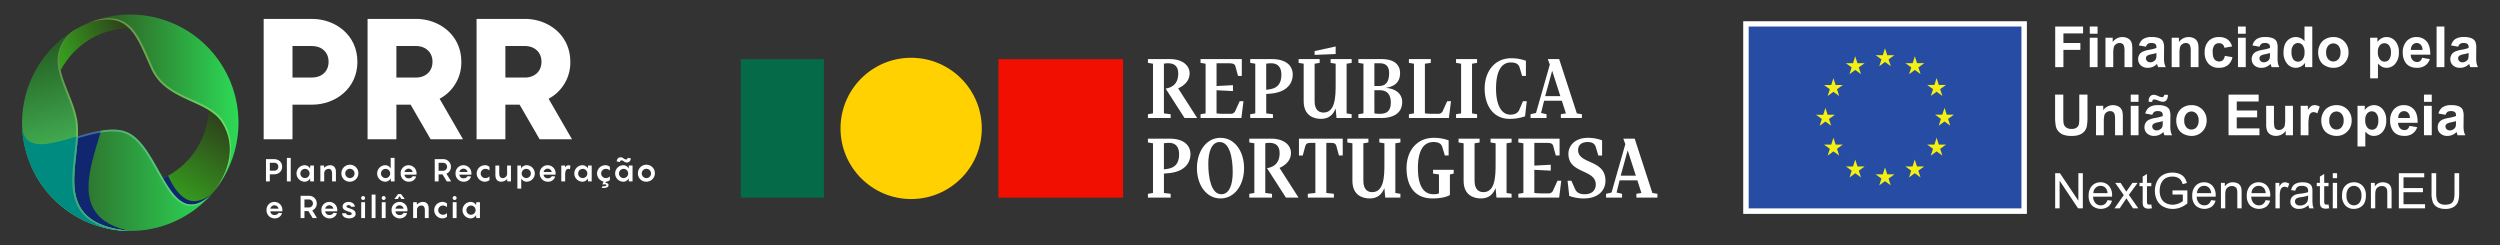 <svg id="Layer_1" data-name="Layer 1" xmlns="http://www.w3.org/2000/svg" xmlns:xlink="http://www.w3.org/1999/xlink" viewBox="0 0 1473.55 144.699"><rect x="0" y="0" width="1473.55" height="144.699" fill="#333333" stroke="none"/><defs><style>.cls-1{fill:url(#linear-gradient);}.cls-2{fill:url(#linear-gradient-2);}.cls-3{fill:url(#linear-gradient-3);}.cls-4{fill:url(#linear-gradient-4);}.cls-5{fill:url(#linear-gradient-5);}.cls-6{fill:none;clip-rule:evenodd;}.cls-7{fill:#f00f00;}.cls-11,.cls-22,.cls-26,.cls-31,.cls-34,.cls-35,.cls-7,.cls-8{fill-rule:evenodd;}.cls-8{fill:#046a48;}.cls-9{fill:#ffd100;}.cls-10{opacity:0;}.cls-11,.cls-12{fill:#fff;}.cls-13{fill:#264ca4;}.cls-14{fill:#f5f014;}.cls-15{isolation:isolate;}.cls-16{clip-path:url(#clip-path);}.cls-17{fill:url(#linear-gradient-6);}.cls-18{clip-path:url(#clip-path-2);}.cls-19{fill:url(#linear-gradient-7);}.cls-20{clip-path:url(#clip-path-3);}.cls-21{fill:url(#linear-gradient-8);}.cls-22,.cls-34{fill:#f6ff8f;}.cls-22,.cls-35{opacity:0.3;}.cls-23{clip-path:url(#clip-path-4);}.cls-24{fill:url(#linear-gradient-9);}.cls-25{mask:url(#mask);}.cls-26{fill:#102770;}.cls-27{mask:url(#mask-2);}.cls-28{clip-path:url(#clip-path-5);}.cls-29{fill:url(#linear-gradient-10);}.cls-30{mask:url(#mask-3);}.cls-31{fill:#008b80;}.cls-32{mask:url(#mask-4);}.cls-33{mask:url(#mask-5);}.cls-34{opacity:0.25;}.cls-35{fill:#b6ffff;}</style><linearGradient id="linear-gradient" x1="-186.849" y1="648.728" x2="-186.849" y2="227.748" gradientTransform="translate(247.114 -149.288)" gradientUnits="userSpaceOnUse"><stop offset="0" stop-color="#fff"/><stop offset="1"/></linearGradient><linearGradient id="linear-gradient-2" x1="-186.849" y1="405.859" x2="-186.849" y2="227.297" xlink:href="#linear-gradient"/><linearGradient id="linear-gradient-3" x1="-148.915" y1="243.305" x2="-187.992" y2="261.499" gradientTransform="translate(215.769 -149.289)" xlink:href="#linear-gradient"/><linearGradient id="linear-gradient-4" x1="-217.187" y1="331.979" x2="-212.832" y2="371.447" gradientTransform="translate(238.233 -245.872)" xlink:href="#linear-gradient"/><linearGradient id="linear-gradient-5" x1="-173.561" y1="293.629" x2="-201.387" y2="265.803" gradientTransform="translate(300.511 -165.191)" xlink:href="#linear-gradient"/><clipPath id="clip-path"><path class="cls-6" d="M76.126,16.635A46.314,46.314,0,0,0,35.776,41.4c-3.21-8.591-2.633-16.884,9.988-24.791q-2.738,1.527-5.3,3.309A63.424,63.424,0,0,1,68.4,9.112a63.408,63.408,0,0,0-16.04,4.3C64.555,9.184,72,10.389,76.126,16.635"/></clipPath><linearGradient id="linear-gradient-6" x1="73.785" y1="17.26" x2="35.944" y2="32.826" gradientUnits="userSpaceOnUse"><stop offset="0" stop-color="#2e431c"/><stop offset="1" stop-color="#369d1d"/></linearGradient><clipPath id="clip-path-2"><path class="cls-6" d="M125.008,114.1l-.089.1c-14.836,13.967-23.888,5.445-28.8-9.144A46.333,46.333,0,0,0,123.061,64.9c3.038,1.881,6.842,3.5,8.748,6.379,8.743,13.225,3.781,29.945-6.8,42.816"/></clipPath><linearGradient id="linear-gradient-7" x1="133.517" y1="72.844" x2="105.034" y2="117.286" xlink:href="#linear-gradient-6"/><clipPath id="clip-path-3"><path class="cls-6" d="M76.785,8.565A63.784,63.784,0,0,1,124.963,114.15c10.617-12.879,14.426-29.038,5.672-42.282S97.844,59.74,89.084,40.425,76.207,5.978,52.361,13.413A63.573,63.573,0,0,1,76.785,8.565"/></clipPath><linearGradient id="linear-gradient-8" x1="52.361" y1="60.064" x2="140.57" y2="60.064" gradientUnits="userSpaceOnUse"><stop offset="0" stop-color="#2e4e1c"/><stop offset="1" stop-color="#2dda56"/></linearGradient><clipPath id="clip-path-4"><path class="cls-6" d="M124.935,114.182A63.784,63.784,0,0,1,13,72.349c0,29.156,40.81-2.32,61.159,5.234,20.908,7.762,25.313,61.006,50.775,36.6"/></clipPath><linearGradient id="linear-gradient-9" x1="13.001" y1="104.309" x2="124.935" y2="104.309" gradientUnits="userSpaceOnUse"><stop offset="0" stop-color="#2e431c"/><stop offset="1" stop-color="#2dda56"/></linearGradient><mask id="mask" x="43.745" y="77.022" width="33.041" height="59.112" maskUnits="userSpaceOnUse"><rect class="cls-1" x="43.745" y="77.022" width="33.041" height="59.112"/></mask><mask id="mask-2" x="43.745" y="79.227" width="33.041" height="56.907" maskUnits="userSpaceOnUse"><rect class="cls-2" x="43.745" y="79.227" width="33.041" height="56.907"/></mask><clipPath id="clip-path-5"><path class="cls-6" d="M76.785,136.134A63.789,63.789,0,0,1,45.764,16.609c-22.226,16.348-3.559,34.95-.279,54.079,3.96,23.086-18.577,60.954,31.3,65.446"/></clipPath><linearGradient id="linear-gradient-10" x1="60.27" y1="138.05" x2="30.697" y2="19.427" gradientUnits="userSpaceOnUse"><stop offset="0.001" stop-color="#5cf57c"/><stop offset="1" stop-color="#22581f"/></linearGradient><mask id="mask-3" x="13.001" y="72.349" width="63.784" height="63.784" maskUnits="userSpaceOnUse"><rect class="cls-3" x="13.001" y="72.349" width="63.784" height="63.784"/></mask><mask id="mask-4" x="18.812" y="102.089" width="10.73" height="24.792" maskUnits="userSpaceOnUse"><rect class="cls-4" x="18.812" y="102.089" width="10.73" height="24.792"/></mask><mask id="mask-5" x="96.119" y="103.567" width="28.889" height="16.968" maskUnits="userSpaceOnUse"><rect class="cls-5" x="96.119" y="103.567" width="28.889" height="16.968"/></mask></defs><polygon class="cls-7" points="588.486 34.867 661.964 34.867 661.964 116.502 588.486 116.502 588.486 34.867 588.486 34.867"/><polygon class="cls-8" points="436.638 34.867 485.624 34.867 485.624 116.502 436.638 116.502 436.638 34.867 436.638 34.867"/><circle class="cls-9" cx="537.052" cy="75.685" r="41.633"/><g class="cls-10"><polygon class="cls-11" points="588.486 34.867 661.964 34.867 661.964 116.502 588.486 116.502 588.486 34.867 588.486 34.867"/><polygon class="cls-11" points="436.638 34.867 485.624 34.867 485.624 116.502 436.638 116.502 436.638 34.867 436.638 34.867"/><circle class="cls-12" cx="537.052" cy="75.685" r="41.633"/></g><path class="cls-12" d="M690.014,67.328V69.56h-13.4V67.328l2.979-.5V37.554l-2.979-.5V34.824h12.9c7.292,0,11.66,3.622,11.66,8.439,0,4.216-2.979,7.1-6.7,8.783v.1L705.642,69.56H698.2L687.034,52.192c4.168-.594,7.444-3.075,7.444-8.832,0-4.514-2.531-6.055-5.957-6.055h-.251a8.836,8.836,0,0,0-2.233.252V66.833l3.968.5Z"/><path class="cls-12" d="M707.63,67.328l2.979-.5V37.554l-2.979-.5V34.824h24.315v9.925h-2.233l-1.486-5.461c-.395-1.541-1.238-1.984-4.071-1.984h-7.1v13.4l9.675-.5v3.477l-9.675-.5V66.831a33.654,33.654,0,0,0,4.465.251h3.718A2.817,2.817,0,0,0,728.22,65.1l2.481-5.461h2.233L731.7,69.561H707.63Z"/><path class="cls-12" d="M750.3,67.328V69.56H736.907V67.328l2.978-.5V37.554l-2.978-.5V34.824h12.654c8.784,0,12.406,4.119,12.406,9.179,0,4.714-3.027,10.27-12.9,11.162l-2.73.251V66.825l3.968.5Zm-1.984-14.689c4.217-.641,6.949-2.874,6.949-8.631,0-4.264-2.033-6.7-5.957-6.7h-.251a13.666,13.666,0,0,0-2.73.251V52.944l1.984-.3Z"/><path class="cls-12" d="M768.411,59.636V37.554l-2.979-.5V34.824h12.406v2.235l-2.979.5v22.08c0,5.162,2.53,6.7,5.21,6.7,6.946,0,7.2-9.178,7.2-16.622V37.554l-2.978-.5V34.824h12.407v2.235l-2.979.5V66.833l2.979.5v2.232h-8.93l-.5-5.461h-.1c-1.39,3.476-3.87,5.957-8.584,5.957C774.811,70.058,768.411,68.517,768.411,59.636Zm6.448-29.525,12.406-2.73v4.468l-12.406.5Z"/><path class="cls-12" d="M800.665,67.328l2.979-.5V37.554l-2.979-.5V34.824h13.644c7.049,0,10.923,2.979,10.923,8.286s-3.125,7.74-8.19,8.632v.1c6.1.5,9.428,3.773,9.428,8.286,0,7.692-7,9.427-12.157,9.427H800.665Zm11.909-16.622c3.822,0,6.2-1.887,6.2-7.692,0-4.319-2.385-5.709-5.461-5.709h-3.227v13.4h2.488Zm.746,16.373c4.319,0,6.449-1.887,6.449-6.7s-2.386-7.195-6.449-7.195h-3.227V66.831a15.249,15.249,0,0,0,3.227.248Z"/><path class="cls-12" d="M844.326,67.079h3.227a2.818,2.818,0,0,0,2.979-1.984l2.481-5.461h2.232l-1.238,9.927H830.439V67.328l2.979-.5V37.554l-2.979-.5V34.824h12.9v2.235l-3.476.5V66.833a33.824,33.824,0,0,0,4.465.251Z"/><path class="cls-12" d="M870.624,67.328V69.56H858.218V67.328l2.979-.5V37.554l-2.979-.5V34.824h12.406v2.235l-2.978.5V66.833Z"/><path class="cls-12" d="M875.089,52.192c0-9.875,5.757-17.865,15.631-17.865a25.6,25.6,0,0,1,8.681,1.486v8.93h-2.232l-1.487-4.959c-.5-1.637-1.735-2.978-5.21-2.978-5.957,0-8.682,6.005-8.682,15.384s2.979,15.384,8.438,15.384c2.73,0,4.466-1.043,5.21-2.729l2.232-5.21H899.9l-1,8.93a27.347,27.347,0,0,1-9.178,1.487c-9.628,0-14.639-7.99-14.639-17.866Z"/><path class="cls-12" d="M919.993,67.328l2.979-.5-2.386-7.444H910.117l-1.784,7.195,3.227.746V69.56h-9.427V67.328l3.227-.746L913.5,38.051l-1.189-3.227H919l10.42,32.007,2.978.5V69.56H920V67.328Zm-.3-10.671-4.762-14.784h-.1l-4.07,14.784Z"/><path class="cls-12" d="M690.014,114.232v2.233h-13.4v-2.232l2.979-.5V84.458l-2.979-.5V81.728h12.654c8.784,0,12.406,4.119,12.406,9.179,0,4.713-3.027,10.271-12.9,11.163l-2.73.251v11.411l3.968.5ZM688.03,99.544c4.216-.643,6.946-2.876,6.946-8.633,0-4.268-2.033-6.7-5.957-6.7h-.251a13.52,13.52,0,0,0-2.73.251V99.849l1.984-.3Z"/><path class="cls-12" d="M705.5,99.1c0-9.876,5.509-17.866,13.892-17.866S733.28,89.226,733.28,99.1s-5.507,17.865-13.893,17.865S705.5,108.978,705.5,99.1Zm14.389,15.384c4.715,0,6.7-5.708,6.7-12.9,0-8.487-1.735-17.865-7.692-17.865-4.713,0-6.7,5.708-6.7,12.9C712.192,104.81,713.928,114.486,719.884,114.486Z"/><path class="cls-12" d="M749.756,114.232v2.233H736.361v-2.232l2.978-.5V84.458l-2.978-.5V81.728h12.9c7.292,0,11.66,3.622,11.66,8.438,0,4.217-2.979,7.1-6.7,8.784v.1l11.163,17.417h-7.444L746.783,99.1c4.168-.595,7.443-3.075,7.443-8.833,0-4.513-2.529-6.054-5.957-6.054h-.251a8.873,8.873,0,0,0-2.232.251v29.273l3.967.5Z"/><path class="cls-12" d="M770.843,114.232l4.465-.5V84.21h-1.887c-2.329,0-3.524,0-4.07,1.983l-1.486,5.461h-2.233V81.728h25.8v9.925H789.2l-1.486-5.461c-.546-1.983-1.735-1.983-4.07-1.983h-1.885v29.525l4.465.5v2.233H770.838v-2.232Z"/><path class="cls-12" d="M797.141,106.547V84.463l-2.978-.5V81.734h12.4v2.232l-2.978.5v22.084c0,5.162,2.53,6.7,5.21,6.7,6.946,0,7.2-9.179,7.2-16.623V84.463l-2.979-.5V81.734h12.406v2.232l-2.978.5V113.74l2.978.5v2.233h-8.929l-.5-5.461h-.1c-1.389,3.476-3.87,5.957-8.584,5.957C803.538,116.967,797.141,115.427,797.141,106.547Z"/><path class="cls-12" d="M829.044,99.1c0-9.876,5.758-17.866,16.125-17.866a25.634,25.634,0,0,1,8.682,1.487v8.93h-2.229l-1.487-4.962c-.5-1.638-1.736-2.979-5.21-2.979-6.448,0-9.178,6.006-9.178,15.385s2.73,15.384,9.178,15.384a8.157,8.157,0,0,0,3.227-.5V102.821l-3.475-.5v-2.233h12.155v2.233l-2.233.5v12.157c-2.73,1.486-6.7,1.984-10.173,1.984-11.114,0-15.384-7.989-15.384-17.865Z"/><path class="cls-12" d="M862.683,106.547V84.463l-2.978-.5V81.734h12.406v2.232l-2.979.5v22.084c0,5.162,2.53,6.7,5.21,6.7,6.947,0,7.2-9.179,7.2-16.623V84.463l-2.978-.5V81.734h12.406v2.232l-2.979.5V113.74l2.979.5v2.233h-8.929l-.5-5.461h-.1c-1.389,3.476-3.87,5.957-8.584,5.957C869.083,116.967,862.683,115.427,862.683,106.547Z"/><path class="cls-12" d="M894.938,114.232l2.979-.5V84.458l-2.979-.5V81.728h24.314v9.925H917.02l-1.486-5.461c-.395-1.54-1.238-1.983-4.071-1.983h-7.1v13.4l9.677-.5v3.476l-9.677-.5v13.644a33.679,33.679,0,0,0,4.466.252h3.719A2.817,2.817,0,0,0,915.528,112l2.482-5.461h2.232L919,116.464H894.938Z"/><path class="cls-12" d="M924.956,115.475l-1-8.928h2.233l2.233,4.962c.994,2.233,3.027,2.979,5.708,2.979,4.319,0,6.449-2.53,6.449-5.708,0-9.179-16.125-6.2-16.125-18.114,0-4.914,4.022-9.428,11.411-9.428a23.257,23.257,0,0,1,8.438,1.487v8.93h-2.232l-1.487-4.963c-.5-1.686-1.735-2.978-4.713-2.978-3.671,0-5.709,1.784-5.709,4.714,0,8.537,16.125,5.356,16.125,18.114,0,5.9-4.514,10.42-12.654,10.42a24.592,24.592,0,0,1-8.682-1.486Z"/><path class="cls-12" d="M964.5,114.232l2.978-.5-2.385-7.443H954.63l-1.784,7.2,3.227.746v2.233h-9.43v-2.232l3.227-.747,8.135-28.53-1.189-3.227h6.7l10.42,32.006,2.979.5v2.232h-12.4v-2.232Zm-.3-10.671-4.762-14.79h-.1l-4.071,14.79Z"/><g id="g10"><g id="g12"><path id="path14" class="cls-12" d="M1027.492,126.067h167.2V12.527h-167.2v113.54"/><path id="path16" class="cls-13" d="M1030.707,122.823h160.772V15.641H1030.707V122.823"/><path id="path18" class="cls-14" d="M1107.667,38.995l3.392-2.476,3.394,2.476-1.292-4,3.446-2.476h-4.248l-1.3-4.052-1.3,4.056-4.245,0,3.443,2.476-1.291,4"/><path id="path20" class="cls-14" d="M1090.111,43.711l3.392-2.476,3.391,2.476-1.289-4,3.444-2.476H1094.8l-1.3-4.056-1.3,4.061-4.246,0,3.444,2.476-1.289,4"/><path id="path22" class="cls-14" d="M1080.658,46.049l-1.3,4.062-4.245,0,3.443,2.476-1.291,4,3.393-2.476,3.392,2.476-1.291-4,3.443-2.476h-4.245l-1.3-4.057"/><path id="path24" class="cls-14" d="M1075.946,71.644l3.39,2.475-1.289-4,3.443-2.476h-4.245l-1.3-4.057-1.3,4.066-4.247-.009,3.445,2.476-1.291,4,3.393-2.475"/><path id="path26" class="cls-14" d="M1081.957,85.227l-1.3-4.057-1.3,4.061-4.245,0,3.443,2.475-1.291,4,3.393-2.48,3.392,2.48-1.291-4,3.443-2.475h-4.245"/><path id="path28" class="cls-14" d="M1094.828,98.1l-1.3-4.051-1.3,4.056-4.247,0,3.443,2.476-1.288,4,3.392-2.476,3.39,2.476-1.289-4,3.444-2.476h-4.247"/><path id="path30" class="cls-14" d="M1112.362,102.761l-1.3-4.057-1.3,4.061-4.247,0,3.443,2.475-1.288,4,3.392-2.476,3.391,2.476-1.292-4,3.446-2.475h-4.247"/><path id="path32" class="cls-14" d="M1129.9,98.1l-1.3-4.051-1.3,4.056-4.242,0,3.44,2.476-1.288,4,3.392-2.476,3.392,2.476-1.293-4,3.446-2.476H1129.9"/><path id="path34" class="cls-14" d="M1142.77,85.227l-1.3-4.057-1.3,4.061-4.242,0,3.445,2.475-1.293,4,3.392-2.48,3.392,2.48-1.293-4,3.446-2.475h-4.243"/><path id="path36" class="cls-14" d="M1151.677,67.591h-4.247l-1.3-4.056-1.3,4.061-4.247-.005,3.446,2.476-1.29,4,3.389-2.479,3.392,2.479-1.288-4,3.445-2.476"/><path id="path38" class="cls-14" d="M1138.076,56.532l3.392-2.475,3.392,2.475-1.293-4,3.446-2.471h-4.243l-1.3-4.056-1.3,4.061-4.243,0,3.445,2.471-1.292,4"/><path id="path40" class="cls-14" d="M1128.647,33.179l-1.3,4.062-4.248-.01,3.441,2.48-1.289,4.005,3.4-2.481,3.387,2.481-1.288-4.005,3.445-2.48h-4.252l-1.3-4.052"/><path id="path42" class="cls-12" d="M1211.382,39.577V15.636H1227.8v4.05h-11.579v5.667h9.994V29.4h-9.994V39.577h-4.834"/><path id="path44" class="cls-12" d="M1231.747,39.577V22.233h4.589V39.577Zm0-19.7V15.636h4.589v4.245h-4.589"/><path id="path46" class="cls-12" d="M1256.816,39.577h-4.589V30.725a13.672,13.672,0,0,0-.294-3.633,2.549,2.549,0,0,0-.956-1.282,2.728,2.728,0,0,0-1.592-.457,3.68,3.68,0,0,0-2.139.653,3.286,3.286,0,0,0-1.3,1.731,14.967,14.967,0,0,0-.351,3.985v7.855h-4.589V22.233h4.262v2.548a6.944,6.944,0,0,1,5.716-2.94,6.869,6.869,0,0,1,2.777.548,4.637,4.637,0,0,1,1.9,1.4,5.058,5.058,0,0,1,.9,1.927,14.3,14.3,0,0,1,.254,3.086V39.577"/><path id="path48" class="cls-12" d="M1271.04,31.248a28.607,28.607,0,0,1-2.792.7,8.4,8.4,0,0,0-2.5.8,1.913,1.913,0,0,0-.9,1.617,2.25,2.25,0,0,0,.719,1.665,2.509,2.509,0,0,0,1.829.7,3.976,3.976,0,0,0,2.368-.816,2.877,2.877,0,0,0,1.1-1.519,9.105,9.105,0,0,0,.179-2.237Zm-6.14-3.723-4.165-.752a6.488,6.488,0,0,1,2.417-3.723,8.851,8.851,0,0,1,5.1-1.209,10.988,10.988,0,0,1,4.572.727,4.564,4.564,0,0,1,2.115,1.845,9.459,9.459,0,0,1,.613,4.108l-.049,5.356a18.607,18.607,0,0,0,.22,3.373,9.831,9.831,0,0,0,.825,2.327H1272q-.18-.457-.441-1.355c-.077-.272-.13-.452-.164-.539a8.282,8.282,0,0,1-2.514,1.715,7.21,7.21,0,0,1-2.858.571,5.913,5.913,0,0,1-4.223-1.454,4.83,4.83,0,0,1-1.542-3.674,4.925,4.925,0,0,1,.7-2.621,4.584,4.584,0,0,1,1.968-1.764,15.4,15.4,0,0,1,3.65-1.07,24.875,24.875,0,0,0,4.458-1.127V27.8a2.374,2.374,0,0,0-.653-1.886,3.914,3.914,0,0,0-2.466-.563,3.279,3.279,0,0,0-1.911.482,3.346,3.346,0,0,0-1.11,1.69"/><path id="path50" class="cls-12" d="M1295.848,39.577h-4.59V30.725a13.732,13.732,0,0,0-.293-3.633,2.544,2.544,0,0,0-.956-1.282,2.728,2.728,0,0,0-1.592-.457,3.686,3.686,0,0,0-2.14.653,3.289,3.289,0,0,0-1.3,1.731,14.967,14.967,0,0,0-.351,3.985v7.855h-4.589V22.233h4.263v2.548a6.942,6.942,0,0,1,5.715-2.94,6.869,6.869,0,0,1,2.777.548,4.648,4.648,0,0,1,1.9,1.4,5.073,5.073,0,0,1,.9,1.927,14.376,14.376,0,0,1,.253,3.086V39.577"/><path id="path52" class="cls-12" d="M1315.626,27.361l-4.525.817a3.283,3.283,0,0,0-1.037-2.042,3.132,3.132,0,0,0-2.1-.686,3.425,3.425,0,0,0-2.735,1.185,6.062,6.062,0,0,0-1.021,3.96q0,3.087,1.036,4.36a3.4,3.4,0,0,0,2.785,1.274,3.091,3.091,0,0,0,2.14-.743,4.464,4.464,0,0,0,1.175-2.556l4.508.768a8,8,0,0,1-2.695,4.687,8.342,8.342,0,0,1-5.34,1.584,7.937,7.937,0,0,1-6.067-2.4,9.307,9.307,0,0,1-2.262-6.647,9.331,9.331,0,0,1,2.27-6.687,8.062,8.062,0,0,1,6.141-2.392,8.38,8.38,0,0,1,5.038,1.363,7.564,7.564,0,0,1,2.687,4.156"/><path id="path54" class="cls-12" d="M1319.1,39.577V22.233h4.589V39.577Zm0-19.7V15.636h4.589v4.245H1319.1"/><path id="path56" class="cls-12" d="M1337.967,31.248a28.644,28.644,0,0,1-2.793.7,8.391,8.391,0,0,0-2.5.8,1.911,1.911,0,0,0-.9,1.617,2.247,2.247,0,0,0,.719,1.665,2.506,2.506,0,0,0,1.829.7,3.976,3.976,0,0,0,2.368-.816,2.875,2.875,0,0,0,1.094-1.519,9.09,9.09,0,0,0,.18-2.237Zm-6.141-3.723-4.165-.752a6.485,6.485,0,0,1,2.418-3.723,8.845,8.845,0,0,1,5.1-1.209,10.994,10.994,0,0,1,4.573.727,4.566,4.566,0,0,1,2.114,1.845,9.459,9.459,0,0,1,.613,4.108l-.049,5.356a18.7,18.7,0,0,0,.22,3.373,9.876,9.876,0,0,0,.825,2.327h-4.54q-.18-.457-.44-1.355c-.077-.272-.131-.452-.164-.539a8.286,8.286,0,0,1-2.515,1.715,7.207,7.207,0,0,1-2.858.571,5.911,5.911,0,0,1-4.222-1.454,4.828,4.828,0,0,1-1.543-3.674,4.934,4.934,0,0,1,.7-2.621,4.6,4.6,0,0,1,1.968-1.764,15.4,15.4,0,0,1,3.65-1.07,24.892,24.892,0,0,0,4.459-1.127V27.8a2.378,2.378,0,0,0-.653-1.886,3.916,3.916,0,0,0-2.467-.563,3.276,3.276,0,0,0-1.91.482,3.34,3.34,0,0,0-1.111,1.69"/><path id="path58" class="cls-12" d="M1350.656,30.53a7.936,7.936,0,0,0,.767,4.017,3.469,3.469,0,0,0,3.1,1.8A3.378,3.378,0,0,0,1357.221,35a6.219,6.219,0,0,0,1.111-4.025,6.8,6.8,0,0,0-1.079-4.3,3.41,3.41,0,0,0-2.76-1.314,3.445,3.445,0,0,0-2.735,1.3,5.866,5.866,0,0,0-1.1,3.879Zm12.248,9.047h-4.262V37.03a6.884,6.884,0,0,1-2.507,2.212,6.439,6.439,0,0,1-2.915.727,6.606,6.606,0,0,1-5.12-2.409,9.8,9.8,0,0,1-2.131-6.72q0-4.41,2.073-6.7a6.763,6.763,0,0,1,5.243-2.295,6.5,6.5,0,0,1,5.03,2.417V15.636h4.589V39.577"/><path id="path60" class="cls-12" d="M1371.069,30.906a5.742,5.742,0,0,0,1.226,3.951,4,4,0,0,0,6.034,0,5.823,5.823,0,0,0,1.217-3.984,5.721,5.721,0,0,0-1.217-3.92,4,4,0,0,0-6.034,0,5.746,5.746,0,0,0-1.226,3.953Zm-4.7-.246a9.389,9.389,0,0,1,1.127-4.426,7.746,7.746,0,0,1,3.193-3.266,9.477,9.477,0,0,1,4.614-1.126,8.662,8.662,0,0,1,6.45,2.555,8.834,8.834,0,0,1,2.516,6.459,8.938,8.938,0,0,1-2.54,6.525,8.585,8.585,0,0,1-6.394,2.588,10.062,10.062,0,0,1-4.548-1.078,7.4,7.4,0,0,1-3.291-3.16,10.53,10.53,0,0,1-1.127-5.071"/><path id="path62" class="cls-12" d="M1401.561,30.611a6.676,6.676,0,0,0,1.159,4.32,3.546,3.546,0,0,0,2.825,1.4,3.317,3.317,0,0,0,2.662-1.281,6.606,6.606,0,0,0,1.062-4.206,6.27,6.27,0,0,0-1.094-4.05,3.386,3.386,0,0,0-2.712-1.323,3.521,3.521,0,0,0-2.792,1.3,5.777,5.777,0,0,0-1.11,3.846Zm-4.541-8.378h4.279v2.548a6.414,6.414,0,0,1,2.253-2.123,6.222,6.222,0,0,1,3.153-.817,6.616,6.616,0,0,1,5.128,2.368,9.589,9.589,0,0,1,2.106,6.6,9.878,9.878,0,0,1-2.123,6.753,6.613,6.613,0,0,1-5.144,2.409,5.848,5.848,0,0,1-2.605-.571,8.745,8.745,0,0,1-2.457-1.96v8.737h-4.59V22.233"/><path id="path64" class="cls-12" d="M1427.887,29.419a4.42,4.42,0,0,0-1.029-3.029,3.311,3.311,0,0,0-4.866.057,4.236,4.236,0,0,0-.965,2.972Zm-.262,4.638,4.573.768a7.5,7.5,0,0,1-2.785,3.829,8.174,8.174,0,0,1-4.76,1.315q-4.524,0-6.7-2.956a9.932,9.932,0,0,1-1.714-5.977,9.575,9.575,0,0,1,2.253-6.753,7.425,7.425,0,0,1,5.7-2.442A7.7,7.7,0,0,1,1430.3,24.4q2.236,2.556,2.139,7.831h-11.5a4.641,4.641,0,0,0,1.111,3.176,3.471,3.471,0,0,0,2.645,1.136,2.806,2.806,0,0,0,1.813-.589,3.622,3.622,0,0,0,1.11-1.894"/><path id="path66" class="cls-12" d="M1436.183,39.577V15.636h4.59V39.577h-4.59"/><path id="path68" class="cls-12" d="M1455.046,31.248a28.644,28.644,0,0,1-2.793.7,8.4,8.4,0,0,0-2.5.8,1.913,1.913,0,0,0-.9,1.617,2.247,2.247,0,0,0,.719,1.665,2.508,2.508,0,0,0,1.829.7,3.976,3.976,0,0,0,2.368-.816,2.87,2.87,0,0,0,1.094-1.519,9.039,9.039,0,0,0,.18-2.237Zm-6.141-3.723-4.164-.752a6.488,6.488,0,0,1,2.417-3.723,8.848,8.848,0,0,1,5.1-1.209,10.99,10.99,0,0,1,4.573.727,4.561,4.561,0,0,1,2.114,1.845,9.459,9.459,0,0,1,.613,4.108l-.049,5.356a18.7,18.7,0,0,0,.22,3.373,9.876,9.876,0,0,0,.825,2.327h-4.54q-.18-.457-.44-1.355c-.077-.272-.131-.452-.164-.539a8.274,8.274,0,0,1-2.515,1.715,7.2,7.2,0,0,1-2.858.571,5.912,5.912,0,0,1-4.222-1.454,4.83,4.83,0,0,1-1.542-3.674,4.933,4.933,0,0,1,.7-2.621,4.592,4.592,0,0,1,1.969-1.764,15.37,15.37,0,0,1,3.649-1.07,24.892,24.892,0,0,0,4.459-1.127V27.8a2.378,2.378,0,0,0-.653-1.886,3.916,3.916,0,0,0-2.467-.563,3.276,3.276,0,0,0-1.91.482,3.346,3.346,0,0,0-1.111,1.69"/><path id="path70" class="cls-12" d="M1211.316,55.771h4.834V68.738a26.64,26.64,0,0,0,.181,4,3.87,3.87,0,0,0,1.478,2.36,5.142,5.142,0,0,0,3.192.89,4.876,4.876,0,0,0,3.1-.84,3.321,3.321,0,0,0,1.257-2.067,26.83,26.83,0,0,0,.213-4.066V55.771h4.834V68.346a32.339,32.339,0,0,1-.392,6.092,6.733,6.733,0,0,1-1.446,3,7.307,7.307,0,0,1-2.816,1.952,12.269,12.269,0,0,1-4.605.726,13.26,13.26,0,0,1-5.2-.792,7.452,7.452,0,0,1-2.8-2.057,6.612,6.612,0,0,1-1.355-2.655,29.051,29.051,0,0,1-.473-6.074V55.771"/><path id="path72" class="cls-12" d="M1251.247,79.713h-4.589V70.861a13.627,13.627,0,0,0-.295-3.634,2.549,2.549,0,0,0-.955-1.281,2.728,2.728,0,0,0-1.592-.458,3.679,3.679,0,0,0-2.14.654,3.289,3.289,0,0,0-1.3,1.731,14.92,14.92,0,0,0-.351,3.984v7.856h-4.589V62.369h4.262v2.548a7.109,7.109,0,0,1,8.493-2.393,4.648,4.648,0,0,1,1.9,1.4,5.058,5.058,0,0,1,.9,1.927,14.3,14.3,0,0,1,.254,3.086V79.713"/><path id="path74" class="cls-12" d="M1255.9,79.713V62.369h4.589V79.713Zm0-19.7V55.771h4.589v4.246H1255.9"/><path id="path76" class="cls-12" d="M1274.764,71.384a28.644,28.644,0,0,1-2.793.7,8.361,8.361,0,0,0-2.5.8,1.913,1.913,0,0,0-.9,1.616,2.25,2.25,0,0,0,.718,1.666,2.512,2.512,0,0,0,1.83.7,3.971,3.971,0,0,0,2.368-.817,2.873,2.873,0,0,0,1.094-1.518,9.105,9.105,0,0,0,.18-2.238Zm-6.174-11.35h-2.09c-.011-.25-.016-.447-.016-.588a3.8,3.8,0,0,1,.833-2.638,2.747,2.747,0,0,1,2.139-.922,4.359,4.359,0,0,1,1.062.122,13.5,13.5,0,0,1,1.788.7,5.434,5.434,0,0,0,2.033.58,1.228,1.228,0,0,0,.874-.327,1.764,1.764,0,0,0,.449-1.094h2.123a4.916,4.916,0,0,1-.825,3.152,2.61,2.61,0,0,1-2.082.947,5.27,5.27,0,0,1-1.094-.114q-.377-.1-1.878-.67a7.107,7.107,0,0,0-2.189-.571,1.055,1.055,0,0,0-.816.318,1.677,1.677,0,0,0-.311,1.1Zm.034,7.627-4.165-.752a6.485,6.485,0,0,1,2.417-3.724,8.848,8.848,0,0,1,5.1-1.208,10.974,10.974,0,0,1,4.573.727,4.569,4.569,0,0,1,2.115,1.845,9.472,9.472,0,0,1,.612,4.108l-.049,5.356a18.594,18.594,0,0,0,.221,3.373,9.8,9.8,0,0,0,.824,2.327h-4.54q-.18-.457-.44-1.356c-.077-.272-.131-.452-.165-.538a8.254,8.254,0,0,1-2.514,1.714,7.208,7.208,0,0,1-2.858.572,5.906,5.906,0,0,1-4.222-1.454,4.828,4.828,0,0,1-1.543-3.674,4.934,4.934,0,0,1,.7-2.621,4.589,4.589,0,0,1,1.968-1.764,15.4,15.4,0,0,1,3.65-1.07,24.892,24.892,0,0,0,4.459-1.127v-.457a2.374,2.374,0,0,0-.654-1.886,3.908,3.908,0,0,0-2.465-.564,3.285,3.285,0,0,0-1.911.482,3.343,3.343,0,0,0-1.11,1.691"/><path id="path78" class="cls-12" d="M1287.437,71.041a5.745,5.745,0,0,0,1.225,3.952,4,4,0,0,0,6.035,0,5.831,5.831,0,0,0,1.216-3.984,5.724,5.724,0,0,0-1.216-3.92,4,4,0,0,0-6.035,0,5.743,5.743,0,0,0-1.225,3.952Zm-4.7-.245a9.388,9.388,0,0,1,1.126-4.426,7.741,7.741,0,0,1,3.193-3.266,9.48,9.48,0,0,1,4.614-1.127,8.66,8.66,0,0,1,6.451,2.556,8.833,8.833,0,0,1,2.515,6.459,8.938,8.938,0,0,1-2.54,6.525,8.585,8.585,0,0,1-6.394,2.588,10.065,10.065,0,0,1-4.548-1.078,7.4,7.4,0,0,1-3.291-3.16,10.53,10.53,0,0,1-1.126-5.071"/><path id="path80" class="cls-12" d="M1313.551,79.713V55.771H1331.3v4.051h-12.918v5.307h12.02v4.034h-12.02v6.516h13.376v4.034h-18.21"/><path id="path82" class="cls-12" d="M1347.242,79.713v-2.6a6.677,6.677,0,0,1-2.49,2.188,6.977,6.977,0,0,1-3.258.8,6.368,6.368,0,0,1-3.136-.768,4.535,4.535,0,0,1-2.009-2.156,9.628,9.628,0,0,1-.62-3.837V62.369h4.589v7.97a22.093,22.093,0,0,0,.253,4.483,2.444,2.444,0,0,0,.923,1.306,2.83,2.83,0,0,0,1.7.482,3.605,3.605,0,0,0,2.106-.645,3.281,3.281,0,0,0,1.275-1.6,18.622,18.622,0,0,0,.343-4.68V62.369h4.589V79.713h-4.263"/><path id="path84" class="cls-12" d="M1360.65,79.713h-4.589V62.369h4.262v2.466a7.424,7.424,0,0,1,1.969-2.3,3.618,3.618,0,0,1,1.984-.555,5.825,5.825,0,0,1,3.021.866l-1.421,4a4.028,4.028,0,0,0-2.155-.752,2.545,2.545,0,0,0-1.633.532,3.613,3.613,0,0,0-1.054,1.919,27.258,27.258,0,0,0-.383,5.813v5.357"/><path id="path86" class="cls-12" d="M1372.915,71.041a5.745,5.745,0,0,0,1.225,3.952,4,4,0,0,0,6.035,0,5.826,5.826,0,0,0,1.216-3.984,5.719,5.719,0,0,0-1.216-3.92,4,4,0,0,0-6.035,0,5.743,5.743,0,0,0-1.225,3.952Zm-4.7-.245a9.389,9.389,0,0,1,1.127-4.426,7.729,7.729,0,0,1,3.193-3.266,9.473,9.473,0,0,1,4.613-1.127,8.66,8.66,0,0,1,6.451,2.556,8.833,8.833,0,0,1,2.515,6.459,8.941,8.941,0,0,1-2.539,6.525,8.588,8.588,0,0,1-6.394,2.588,10.069,10.069,0,0,1-4.549-1.078,7.4,7.4,0,0,1-3.29-3.16,10.53,10.53,0,0,1-1.127-5.071"/><path id="path88" class="cls-12" d="M1394.114,70.747a6.677,6.677,0,0,0,1.159,4.319,3.544,3.544,0,0,0,2.825,1.4,3.315,3.315,0,0,0,2.662-1.282,6.6,6.6,0,0,0,1.062-4.2,6.269,6.269,0,0,0-1.095-4.051,3.385,3.385,0,0,0-2.71-1.322,3.522,3.522,0,0,0-2.793,1.3,5.777,5.777,0,0,0-1.11,3.846Zm-4.541-8.378h4.279v2.548a6.4,6.4,0,0,1,2.254-2.123,6.213,6.213,0,0,1,3.152-.817,6.616,6.616,0,0,1,5.128,2.368,9.587,9.587,0,0,1,2.106,6.6,9.877,9.877,0,0,1-2.122,6.753,6.617,6.617,0,0,1-5.145,2.409,5.849,5.849,0,0,1-2.605-.572,8.761,8.761,0,0,1-2.458-1.96v8.738h-4.589V62.369"/><path id="path90" class="cls-12" d="M1420.439,69.555a4.415,4.415,0,0,0-1.028-3.029,3.311,3.311,0,0,0-4.867.056,4.233,4.233,0,0,0-.963,2.973Zm-.261,4.638,4.573.767a7.5,7.5,0,0,1-2.784,3.83,8.179,8.179,0,0,1-4.761,1.315q-4.524,0-6.7-2.956a9.932,9.932,0,0,1-1.715-5.977,9.578,9.578,0,0,1,2.254-6.754,7.423,7.423,0,0,1,5.7-2.441,7.7,7.7,0,0,1,6.108,2.556q2.236,2.556,2.139,7.831h-11.5a4.631,4.631,0,0,0,1.111,3.176,3.47,3.47,0,0,0,2.645,1.135,2.812,2.812,0,0,0,1.813-.588,3.622,3.622,0,0,0,1.11-1.894"/><path id="path92" class="cls-12" d="M1428.736,79.713V62.369h4.589V79.713Zm0-19.7V55.771h4.589v4.246h-4.589"/><path id="path94" class="cls-12" d="M1447.6,71.384a28.644,28.644,0,0,1-2.793.7,8.372,8.372,0,0,0-2.5.8,1.913,1.913,0,0,0-.9,1.616,2.247,2.247,0,0,0,.719,1.666,2.508,2.508,0,0,0,1.829.7,3.966,3.966,0,0,0,2.367-.817,2.875,2.875,0,0,0,1.1-1.518,9.054,9.054,0,0,0,.18-2.238Zm-6.141-3.723-4.164-.752a6.493,6.493,0,0,1,2.416-3.724,8.854,8.854,0,0,1,5.1-1.208,10.974,10.974,0,0,1,4.573.727,4.564,4.564,0,0,1,2.115,1.845,9.468,9.468,0,0,1,.613,4.108l-.05,5.356a18.708,18.708,0,0,0,.22,3.373,9.9,9.9,0,0,0,.826,2.327h-4.541q-.18-.457-.441-1.356c-.076-.272-.13-.452-.163-.538a8.282,8.282,0,0,1-2.515,1.714,7.2,7.2,0,0,1-2.858.572,5.906,5.906,0,0,1-4.222-1.454,4.831,4.831,0,0,1-1.543-3.674,4.934,4.934,0,0,1,.7-2.621,4.589,4.589,0,0,1,1.968-1.764,15.4,15.4,0,0,1,3.65-1.07A24.868,24.868,0,0,0,1447.6,68.4v-.457a2.378,2.378,0,0,0-.653-1.886,3.913,3.913,0,0,0-2.466-.564,3.285,3.285,0,0,0-1.911.482,3.35,3.35,0,0,0-1.111,1.691"/><g id="g96"><g id="text100" class="cls-15"><g class="cls-15"><path class="cls-12" d="M1211.356,122.783v-20.7h2.809l10.87,16.248V102.088h2.625v20.7h-2.808l-10.87-16.262v16.262Z"/></g><g class="cls-15"><path class="cls-12" d="M1242.2,117.955l2.626.326a6.409,6.409,0,0,1-2.3,3.571,7.8,7.8,0,0,1-9.508-.755,7.921,7.921,0,0,1-1.927-5.683,8.282,8.282,0,0,1,1.948-5.872,6.6,6.6,0,0,1,5.054-2.09,6.411,6.411,0,0,1,4.913,2.047,8.134,8.134,0,0,1,1.9,5.76c0,.15,0,.377-.013.678h-11.181a5.757,5.757,0,0,0,1.4,3.783,4.157,4.157,0,0,0,3.133,1.313,3.889,3.889,0,0,0,2.386-.734A4.86,4.86,0,0,0,1242.2,117.955Zm-8.342-4.107h8.371a5.1,5.1,0,0,0-.96-2.838,3.9,3.9,0,0,0-3.149-1.468,4.039,4.039,0,0,0-2.943,1.171A4.635,4.635,0,0,0,1233.858,113.848Z"/></g><g class="cls-15"><path class="cls-12" d="M1246.323,122.783l5.477-7.792-5.068-7.2h3.176l2.3,3.515q.649,1,1.045,1.681.621-.931,1.144-1.653l2.526-3.543h3.035l-5.18,7.059,5.576,7.933h-3.12l-3.078-4.658-.819-1.257-3.938,5.915Z"/></g><g class="cls-15"><path class="cls-12" d="M1268.022,120.511l.366,2.244a9.393,9.393,0,0,1-1.92.226,4.34,4.34,0,0,1-2.145-.438,2.443,2.443,0,0,1-1.073-1.15,9.079,9.079,0,0,1-.31-3v-8.625h-1.865v-1.977h1.865v-3.713l2.526-1.524v5.237h2.556v1.977h-2.556v8.766a4.444,4.444,0,0,0,.134,1.4,1.057,1.057,0,0,0,.438.494,1.693,1.693,0,0,0,.868.184A8.431,8.431,0,0,0,1268.022,120.511Z"/></g><g class="cls-15"><path class="cls-12" d="M1280.512,114.666v-2.427l8.767-.015v7.68a15.528,15.528,0,0,1-4.165,2.421,12.358,12.358,0,0,1-4.4.811,11.747,11.747,0,0,1-5.541-1.306,8.628,8.628,0,0,1-3.762-3.776,11.885,11.885,0,0,1-1.27-5.52,12.813,12.813,0,0,1,1.263-5.639,8.4,8.4,0,0,1,3.635-3.889,11.382,11.382,0,0,1,5.463-1.271,10.84,10.84,0,0,1,4.059.727,6.741,6.741,0,0,1,2.845,2.026,9.014,9.014,0,0,1,1.567,3.388l-2.471.678a7.628,7.628,0,0,0-1.157-2.485,4.764,4.764,0,0,0-1.976-1.447,7.26,7.26,0,0,0-2.852-.544,8.376,8.376,0,0,0-3.247.573,6.061,6.061,0,0,0-2.21,1.5,7.179,7.179,0,0,0-1.306,2.046,10.856,10.856,0,0,0-.79,4.166,10.1,10.1,0,0,0,.953,4.629,6.093,6.093,0,0,0,2.774,2.767,8.582,8.582,0,0,0,3.868.9,9.2,9.2,0,0,0,3.473-.684,9,9,0,0,0,2.569-1.462v-3.854Z"/></g><g class="cls-15"><path class="cls-12" d="M1303.257,117.955l2.626.326a6.411,6.411,0,0,1-2.3,3.571,7.8,7.8,0,0,1-9.508-.755,7.92,7.92,0,0,1-1.926-5.683,8.282,8.282,0,0,1,1.948-5.872,6.594,6.594,0,0,1,5.054-2.09,6.412,6.412,0,0,1,4.913,2.047,8.139,8.139,0,0,1,1.905,5.76c0,.15-.005.377-.014.678h-11.18a5.752,5.752,0,0,0,1.4,3.783,4.161,4.161,0,0,0,3.134,1.313,3.891,3.891,0,0,0,2.386-.734A4.867,4.867,0,0,0,1303.257,117.955Zm-8.343-4.107h8.371a5.08,5.08,0,0,0-.96-2.838,3.9,3.9,0,0,0-3.148-1.468,4.039,4.039,0,0,0-2.943,1.171A4.636,4.636,0,0,0,1294.914,113.848Z"/></g><g class="cls-15"><path class="cls-12" d="M1309.072,122.783V107.791h2.286v2.132a5.388,5.388,0,0,1,4.771-2.471,6.252,6.252,0,0,1,2.492.488,3.923,3.923,0,0,1,1.7,1.277,4.932,4.932,0,0,1,.79,1.878,14.677,14.677,0,0,1,.141,2.47v9.218h-2.541v-9.119a6.834,6.834,0,0,0-.3-2.322,2.43,2.43,0,0,0-1.052-1.228,3.337,3.337,0,0,0-1.771-.459,4.115,4.115,0,0,0-2.8,1.03q-1.179,1.03-1.178,3.911v8.187Z"/></g><g class="cls-15"><path class="cls-12" d="M1335.414,117.955l2.626.326a6.409,6.409,0,0,1-2.3,3.571,7.8,7.8,0,0,1-9.508-.755,7.921,7.921,0,0,1-1.927-5.683,8.282,8.282,0,0,1,1.948-5.872,6.6,6.6,0,0,1,5.054-2.09,6.412,6.412,0,0,1,4.913,2.047,8.139,8.139,0,0,1,1.9,5.76c0,.15-.005.377-.013.678H1326.93a5.757,5.757,0,0,0,1.4,3.783,4.161,4.161,0,0,0,3.134,1.313,3.889,3.889,0,0,0,2.386-.734A4.86,4.86,0,0,0,1335.414,117.955Zm-8.342-4.107h8.371a5.1,5.1,0,0,0-.96-2.838,3.9,3.9,0,0,0-3.149-1.468,4.039,4.039,0,0,0-2.943,1.171A4.635,4.635,0,0,0,1327.072,113.848Z"/></g><g class="cls-15"><path class="cls-12" d="M1341.2,122.783V107.791h2.287v2.273a6.21,6.21,0,0,1,1.617-2.1,2.825,2.825,0,0,1,1.63-.508,4.96,4.96,0,0,1,2.612.82l-.876,2.357a3.635,3.635,0,0,0-1.863-.551,2.417,2.417,0,0,0-1.5.5,2.718,2.718,0,0,0-.947,1.391,9.909,9.909,0,0,0-.423,2.965v7.848Z"/></g><g class="cls-15"><path class="cls-12" d="M1360.64,120.934a9.434,9.434,0,0,1-2.717,1.694,7.866,7.866,0,0,1-2.8.494,5.448,5.448,0,0,1-3.8-1.207A3.986,3.986,0,0,1,1350,118.83a4.1,4.1,0,0,1,.5-2.011,4.149,4.149,0,0,1,1.313-1.461,6.162,6.162,0,0,1,1.828-.833,18.256,18.256,0,0,1,2.259-.381,23.189,23.189,0,0,0,4.532-.875c.009-.349.014-.569.014-.664a2.808,2.808,0,0,0-.72-2.188,4.255,4.255,0,0,0-2.895-.861,4.49,4.49,0,0,0-2.646.628,3.842,3.842,0,0,0-1.264,2.224l-2.484-.339a6.145,6.145,0,0,1,1.115-2.577,4.893,4.893,0,0,1,2.244-1.51,10.016,10.016,0,0,1,3.4-.53,8.983,8.983,0,0,1,3.12.453,4.11,4.11,0,0,1,1.764,1.135,4,4,0,0,1,.79,1.73,14.278,14.278,0,0,1,.127,2.344V116.5a35.968,35.968,0,0,0,.163,4.483,5.665,5.665,0,0,0,.642,1.8h-2.653A5.368,5.368,0,0,1,1360.64,120.934Zm-.211-5.675a18.667,18.667,0,0,1-4.15.96,9.574,9.574,0,0,0-2.217.508,2.2,2.2,0,0,0-1,.826,2.243,2.243,0,0,0,.416,2.9,3.309,3.309,0,0,0,2.252.678,5.244,5.244,0,0,0,2.611-.642,3.951,3.951,0,0,0,1.68-1.758,6.135,6.135,0,0,0,.41-2.541Z"/></g><g class="cls-15"><path class="cls-12" d="M1372.486,120.511l.366,2.244a9.393,9.393,0,0,1-1.92.226,4.347,4.347,0,0,1-2.146-.438,2.446,2.446,0,0,1-1.072-1.15,9.079,9.079,0,0,1-.31-3v-8.625h-1.865v-1.977h1.865v-3.713l2.526-1.524v5.237h2.556v1.977h-2.556v8.766a4.444,4.444,0,0,0,.134,1.4,1.057,1.057,0,0,0,.438.494,1.691,1.691,0,0,0,.868.184A8.431,8.431,0,0,0,1372.486,120.511Z"/></g><g class="cls-15"><path class="cls-12" d="M1374.984,105.01v-2.922h2.541v2.922Zm0,17.773V107.791h2.541v14.992Z"/></g><g class="cls-15"><path class="cls-12" d="M1380.448,115.287q0-4.164,2.315-6.169a6.976,6.976,0,0,1,4.715-1.666,6.728,6.728,0,0,1,5.053,2.026,7.7,7.7,0,0,1,1.962,5.6,9.913,9.913,0,0,1-.868,4.553,6.132,6.132,0,0,1-2.526,2.576,7.35,7.35,0,0,1-3.621.918,6.737,6.737,0,0,1-5.089-2.018A8.06,8.06,0,0,1,1380.448,115.287Zm2.611,0a6.384,6.384,0,0,0,1.257,4.313,4.183,4.183,0,0,0,6.31-.007,6.54,6.54,0,0,0,1.256-4.391,6.19,6.19,0,0,0-1.264-4.213,4.188,4.188,0,0,0-6.3-.007A6.354,6.354,0,0,0,1383.059,115.287Z"/></g><g class="cls-15"><path class="cls-12" d="M1397.472,122.783V107.791h2.286v2.132a5.39,5.39,0,0,1,4.772-2.471,6.256,6.256,0,0,1,2.492.488,3.92,3.92,0,0,1,1.7,1.277,4.9,4.9,0,0,1,.79,1.878,14.538,14.538,0,0,1,.142,2.47v9.218h-2.541v-9.119a6.834,6.834,0,0,0-.3-2.322,2.434,2.434,0,0,0-1.052-1.228,3.343,3.343,0,0,0-1.772-.459,4.113,4.113,0,0,0-2.8,1.03q-1.179,1.03-1.179,3.911v8.187Z"/></g><g class="cls-15"><path class="cls-12" d="M1413.933,122.783v-20.7H1428.9v2.443h-12.226v6.337h11.449V113.3h-11.449v7.044h12.7v2.442Z"/></g><g class="cls-15"><path class="cls-12" d="M1446.74,102.088h2.74v11.957a14.162,14.162,0,0,1-.706,4.955,6.051,6.051,0,0,1-2.548,2.986,9.026,9.026,0,0,1-4.835,1.15,9.939,9.939,0,0,1-4.758-1,5.724,5.724,0,0,1-2.64-2.9,13.82,13.82,0,0,1-.791-5.188V102.088h2.74v11.943a11.646,11.646,0,0,0,.5,3.974,3.8,3.8,0,0,0,1.722,1.969,5.965,5.965,0,0,0,2.986.692q3.019,0,4.3-1.37t1.284-5.265Z"/></g></g></g></g></g><path class="cls-12" d="M210.66,36.419c0,15.785-12.988,25.276-26.775,25.276H172.4V82.076H155.411V11.142h28.474C197.672,11.142,210.66,20.633,210.66,36.419Zm-16.984,0c0-5.795-4.2-9.292-9.791-9.292H172.4V45.71h11.489C189.48,45.71,193.676,42.213,193.676,36.419Z"/><path class="cls-12" d="M242.03,61.7h-8.392V82.076H216.654V11.142h28.474c13.787,0,26.775,9.491,26.775,25.277A24.138,24.138,0,0,1,259.115,58.2L272.9,82.076H253.82ZM233.638,45.71h11.49c5.594,0,9.79-3.5,9.79-9.291s-4.2-9.292-9.79-9.292h-11.49Z"/><path class="cls-12" d="M306.272,61.7h-8.393V82.076H280.9V11.142h28.474c13.787,0,26.775,9.491,26.775,25.277A24.138,24.138,0,0,1,323.356,58.2l13.787,23.878H318.061ZM297.879,45.71h11.49c5.594,0,9.79-3.5,9.79-9.291s-4.2-9.292-9.79-9.292h-11.49Z"/><g class="cls-16"><rect class="cls-17" x="32.566" y="9.112" width="43.559" height="32.289"/></g><g class="cls-18"><rect class="cls-19" x="96.119" y="64.902" width="44.433" height="63.261"/></g><g class="cls-20"><rect class="cls-21" x="52.361" y="5.978" width="88.209" height="108.173"/></g><path class="cls-22" d="M125.438,113.6q-.235.276-.475.552l.064-.077c.138-.158.275-.317.411-.475m3.379-4.348q-1.31,1.844-2.744,3.586c-.049.037-.1.076-.147.113,9.878-12.672,13.193-28.246,4.708-41.081-8.759-13.25-32.79-12.128-41.55-31.442S76.207,5.978,52.361,13.413l.012-.005c17.6-7.26,25,1.967,28.551,7.518,3.365,5.265,6,12,9.188,19.034,3.817,8.418,10.636,12.878,18.683,16.716,6.912,3.3,15.6,6.344,20.841,12.088a20.329,20.329,0,0,1,1.94,2.483C135.5,77.184,140.684,92.226,128.817,109.25Z"/><g class="cls-23"><rect class="cls-24" x="13.001" y="70.029" width="111.934" height="68.56"/></g><g class="cls-25"><path class="cls-26" d="M45.9,80.284a125.281,125.281,0,0,1,13.568-3.262c-5.271,20.3-19.91,51.578,17.313,59.112-43.426-3.912-31.96-33.123-30.881-55.85"/></g><g class="cls-27"><path class="cls-26" d="M45.9,80.284q1.9-.54,3.8-1.057c.445,5.079-2.66,17.737-2.691,28.74-.046,17.267,10.913,25.334,29.769,28.167-43.426-3.912-31.96-33.123-30.881-55.85"/></g><g class="cls-28"><rect class="cls-29" x="13.001" y="16.609" width="63.784" height="119.525"/></g><g class="cls-30"><path class="cls-31" d="M76.785,136.133A63.783,63.783,0,0,1,13,72.349C13,90.584,28.966,85.1,45.9,80.283c-1.079,22.728-12.545,51.939,30.881,55.85"/></g><g class="cls-32"><path class="cls-26" d="M29.54,102.09h0l-.008.006Z"/></g><g class="cls-33"><path class="cls-26" d="M125.008,114.1c-.047.023-.093.043-.14.065-1.577,1.316-8.479,6.576-14.676,3.374-6.114-3.159-9.708-10.868-11.129-13.969q-1.442.792-2.944,1.485v0c6.7,11.562,13.57,20.495,25.03,12.306a40.112,40.112,0,0,0,3.769-3.165l.014-.015.029-.033Z"/></g><path class="cls-34" d="M44.13,17.554q.808-.483,1.634-.945c-22.226,16.348-3.559,34.95-.279,54.079,3.96,23.086-18.577,60.953,31.3,65.446-23-.128-29.687-11.209-31.687-15.813-3.475-8-2.6-17.852-1.665-26.312.446-4.054.969-8.112,1.24-12.183a46.977,46.977,0,0,0-.313-10.945,66.768,66.768,0,0,0-3.993-12.957c-2.535-6.45-5.9-13.824-6.409-20.988A21.563,21.563,0,0,1,44.13,17.554"/><path class="cls-35" d="M45.9,80.284c10.143-2.884,20.634-5.53,28.256-2.7,20.847,7.739,25.289,60.683,50.553,36.805-12.4,13.743-21.237,3.7-25.11-1.711a164.446,164.446,0,0,1-8.728-14.605c-3.824-6.738-9.469-16.6-17.107-19.432-7.452-2.765-18.338.153-25.722,2.212q-1.1.306-2.207.626c.024-.4.046-.8.065-1.194"/><path class="cls-12" d="M166.3,98.274c0,2.862-2.234,4.468-4.782,4.468h-2.474v4.173h-2.271V93.806h4.745C164.068,93.806,166.3,95.413,166.3,98.274Zm-2.271,0a2.252,2.252,0,0,0-2.511-2.326h-2.474V100.6h2.474A2.252,2.252,0,0,0,164.031,98.274Z"/><path class="cls-12" d="M171.36,106.915h-2.271V93.068h2.271Z"/><path class="cls-12" d="M179.41,97.388a3.583,3.583,0,0,1,3.342,1.92l.129-1.735h2.16v9.342h-2.16l-.129-1.736a3.583,3.583,0,0,1-3.342,1.92,4.861,4.861,0,0,1,0-9.711Zm.388,7.57a2.714,2.714,0,1,0-2.751-2.714A2.672,2.672,0,0,0,179.8,104.958Z"/><path class="cls-12" d="M198,101.394v5.521h-2.27v-4.468c0-2.179-.794-2.917-2.05-2.917a2.577,2.577,0,0,0-2.584,2.714v4.671h-2.271V97.573h2.141l.111,1.384a4.934,4.934,0,0,1,3.489-1.569C196.82,97.388,198,98.847,198,101.394Z"/><path class="cls-12" d="M201.232,102.244a5.006,5.006,0,1,1,5.022,4.855A4.844,4.844,0,0,1,201.232,102.244Zm7.736,0a2.733,2.733,0,1,0-2.714,2.714A2.672,2.672,0,0,0,208.968,102.244Z"/><path class="cls-12" d="M226.932,97.388a3.581,3.581,0,0,1,3.341,1.92v-6.24h2.29v13.847H230.4l-.13-1.736a3.581,3.581,0,0,1-3.341,1.92,4.861,4.861,0,0,1,0-9.711Zm.387,7.57a2.714,2.714,0,1,0-2.75-2.714A2.672,2.672,0,0,0,227.319,104.958Z"/><path class="cls-12" d="M245.505,102.945h-7.071A2.3,2.3,0,0,0,241,105.087a2.572,2.572,0,0,0,2.308-1.274l1.994.221a4.3,4.3,0,0,1-4.321,3.065,4.718,4.718,0,0,1-4.818-4.911,4.614,4.614,0,0,1,4.671-4.8,4.678,4.678,0,0,1,4.671,4.966Zm-7.071-1.569h4.8a2.446,2.446,0,0,0-4.8,0Z"/><path class="cls-12" d="M260.828,102.8H258.52v4.118h-2.271V93.806h4.93a4.448,4.448,0,0,1,4.6,4.505,4.3,4.3,0,0,1-2.64,4.08l2.769,4.524h-2.566Zm-2.308-2.141h2.659a2.354,2.354,0,0,0,0-4.708H258.52Z"/><path class="cls-12" d="M277.85,102.945h-7.071a2.3,2.3,0,0,0,2.566,2.142,2.57,2.57,0,0,0,2.308-1.274l1.994.221a4.3,4.3,0,0,1-4.32,3.065,4.719,4.719,0,0,1-4.819-4.911,4.614,4.614,0,0,1,4.671-4.8,4.678,4.678,0,0,1,4.671,4.966Zm-7.071-1.569h4.8a2.446,2.446,0,0,0-4.8,0Z"/><path class="cls-12" d="M286.121,99.53a2.715,2.715,0,1,0,0,5.428,3.314,3.314,0,0,0,2.381-1v2.178a4.074,4.074,0,0,1-2.75.96,4.856,4.856,0,0,1,0-9.711,4.074,4.074,0,0,1,2.75.96v2.16A3.292,3.292,0,0,0,286.121,99.53Z"/><path class="cls-12" d="M301.167,97.573v9.342h-2.141l-.111-1.385a4.9,4.9,0,0,1-3.489,1.569c-2.253,0-3.434-1.458-3.434-4.006v-5.52h2.271v4.468c0,2.178.793,2.917,2.049,2.917a2.6,2.6,0,0,0,2.584-2.844V97.573Z"/><path class="cls-12" d="M304.952,97.573h2.142l.129,1.735a3.6,3.6,0,0,1,3.342-1.92,4.86,4.86,0,0,1,0,9.711,3.6,3.6,0,0,1-3.342-1.92v5.982h-2.271Zm5.243,7.385a2.714,2.714,0,1,0,0-5.428,2.714,2.714,0,0,0,0,5.428Z"/><path class="cls-12" d="M327.476,102.945H320.4a2.3,2.3,0,0,0,2.566,2.142,2.57,2.57,0,0,0,2.308-1.274l1.994.221a4.3,4.3,0,0,1-4.32,3.065,4.719,4.719,0,0,1-4.819-4.911,4.614,4.614,0,0,1,4.671-4.8,4.678,4.678,0,0,1,4.671,4.966Zm-7.071-1.569h4.8a2.446,2.446,0,0,0-4.8,0Z"/><path class="cls-12" d="M336.245,97.794l-.332,1.976a1.971,1.971,0,0,0-.923-.24c-1.218,0-1.883,1.255-1.883,3.231v4.154h-2.271V97.573h2.142l.092,1.015a2.755,2.755,0,0,1,2.049-1.2A1.594,1.594,0,0,1,336.245,97.794Z"/><path class="cls-12" d="M343.132,97.388a3.581,3.581,0,0,1,3.341,1.92l.13-1.735h2.16v9.342H346.6l-.13-1.736a3.581,3.581,0,0,1-3.341,1.92,4.861,4.861,0,0,1,0-9.711Zm.388,7.57a2.714,2.714,0,1,0-2.751-2.714A2.672,2.672,0,0,0,343.52,104.958Z"/><path class="cls-12" d="M354.32,102.244a2.752,2.752,0,0,0,2.769,2.714,3.316,3.316,0,0,0,2.382-1v2.178a3.955,3.955,0,0,1-2.234.942l-.443.757c1.145,0,1.883.406,1.883,1.31,0,1.791-3.046,1.681-3.969,1.681l.406-1.034c1.255,0,2.308-.037,2.308-.61,0-.443-.5-.535-1.108-.535l-1.274.055.683-1.7a4.869,4.869,0,0,1,1-9.619,4.079,4.079,0,0,1,2.751.96v2.16a3.294,3.294,0,0,0-2.382-.978A2.751,2.751,0,0,0,354.32,102.244Z"/><path class="cls-12" d="M367.206,97.388a3.583,3.583,0,0,1,3.342,1.92l.129-1.735h2.16v9.342h-2.16l-.129-1.736a3.583,3.583,0,0,1-3.342,1.92,4.861,4.861,0,0,1,0-9.711Zm-1.347-4.671c1.4,0,1.975,1.256,3.083,1.256a.884.884,0,0,0,1-.979l1.883.369c-.129,1.293-.776,2.419-2.363,2.419-1.4,0-1.976-1.237-3.083-1.237a.911.911,0,0,0-.979.978l-1.9-.387C363.625,93.862,364.271,92.717,365.859,92.717Zm1.735,12.241a2.714,2.714,0,1,0-2.751-2.714A2.672,2.672,0,0,0,367.594,104.958Z"/><path class="cls-12" d="M375.994,102.244a5.006,5.006,0,1,1,5.022,4.855A4.844,4.844,0,0,1,375.994,102.244Zm7.736,0a2.733,2.733,0,1,0-2.714,2.714A2.672,2.672,0,0,0,383.73,102.244Z"/><path class="cls-12" d="M166.431,124.563H159.36a2.3,2.3,0,0,0,2.566,2.141,2.57,2.57,0,0,0,2.308-1.274l1.994.222a4.3,4.3,0,0,1-4.32,3.064,4.719,4.719,0,0,1-4.819-4.91,4.614,4.614,0,0,1,4.671-4.8,4.678,4.678,0,0,1,4.671,4.967Zm-7.071-1.57h4.8a2.446,2.446,0,0,0-4.8,0Z"/><path class="cls-12" d="M181.754,124.415h-2.308v4.117h-2.27V115.424h4.929a4.447,4.447,0,0,1,4.6,4.5,4.3,4.3,0,0,1-2.64,4.08l2.769,4.523h-2.566Zm-2.308-2.142h2.659a2.354,2.354,0,0,0,0-4.708h-2.659Z"/><path class="cls-12" d="M198.776,124.563h-7.071a2.3,2.3,0,0,0,2.566,2.141,2.57,2.57,0,0,0,2.308-1.274l1.994.222a4.3,4.3,0,0,1-4.32,3.064,4.719,4.719,0,0,1-4.819-4.91,4.614,4.614,0,0,1,4.671-4.8,4.678,4.678,0,0,1,4.671,4.967Zm-7.071-1.57h4.8a2.446,2.446,0,0,0-4.8,0Z"/><path class="cls-12" d="M203.909,125.707c.129.665.849,1.108,1.957,1.108.775,0,1.477-.277,1.477-.849,0-.739-.739-.887-2.622-1.5-1.588-.48-2.788-1.255-2.788-2.769,0-1.68,1.68-2.7,3.452-2.7,2.308,0,3.693,1.293,3.748,2.862h-2.271c-.055-.683-.793-.979-1.4-.979-.572,0-1.255.277-1.255.813,0,.591.665.72,2.64,1.4,2.068.7,2.788,1.717,2.788,2.917,0,1.735-1.7,2.7-3.822,2.7-2.363,0-4.043-1-4.172-3.009Z"/><path class="cls-12" d="M212.862,116.716a1.164,1.164,0,1,1,1.164,1.163A1.159,1.159,0,0,1,212.862,116.716Zm2.308,11.816H212.9V119.19h2.271Z"/><path class="cls-12" d="M221.337,128.532h-2.271V114.685h2.271Z"/><path class="cls-12" d="M224.992,116.716a1.163,1.163,0,1,1,1.163,1.163A1.158,1.158,0,0,1,224.992,116.716Zm2.308,11.816h-2.271V119.19H227.3Z"/><path class="cls-12" d="M240.15,124.563h-7.071a2.3,2.3,0,0,0,2.566,2.141,2.572,2.572,0,0,0,2.308-1.274l1.994.222a4.3,4.3,0,0,1-4.321,3.064,4.718,4.718,0,0,1-4.818-4.91,4.614,4.614,0,0,1,4.671-4.8,4.678,4.678,0,0,1,4.671,4.967Zm-5.687-7.275h-2.031l2.216-2.917h1.717l2.2,2.917h-2.013l-1.033-1.661Zm-1.384,5.7h4.8a2.446,2.446,0,0,0-4.8,0Z"/><path class="cls-12" d="M252.685,123.012v5.52h-2.27v-4.468c0-2.178-.794-2.917-2.05-2.917a2.577,2.577,0,0,0-2.584,2.714v4.671H243.51V119.19h2.141l.111,1.385a4.931,4.931,0,0,1,3.489-1.57C251.5,119.005,252.685,120.464,252.685,123.012Z"/><path class="cls-12" d="M261.086,121.147a2.715,2.715,0,1,0,0,5.428,3.314,3.314,0,0,0,2.381-1v2.178a4.074,4.074,0,0,1-2.75.96,4.856,4.856,0,0,1,0-9.711,4.074,4.074,0,0,1,2.75.96v2.16A3.292,3.292,0,0,0,261.086,121.147Z"/><path class="cls-12" d="M266.809,116.716a1.163,1.163,0,1,1,1.163,1.163A1.158,1.158,0,0,1,266.809,116.716Zm2.308,11.816h-2.271V119.19h2.271Z"/><path class="cls-12" d="M277.259,119.005a3.586,3.586,0,0,1,3.342,1.92l.129-1.735h2.16v9.342h-2.16L280.6,126.8a3.584,3.584,0,0,1-3.342,1.92,4.861,4.861,0,0,1,0-9.711Zm.388,7.57a2.714,2.714,0,1,0-2.751-2.714A2.672,2.672,0,0,0,277.647,126.575Z"/></svg>